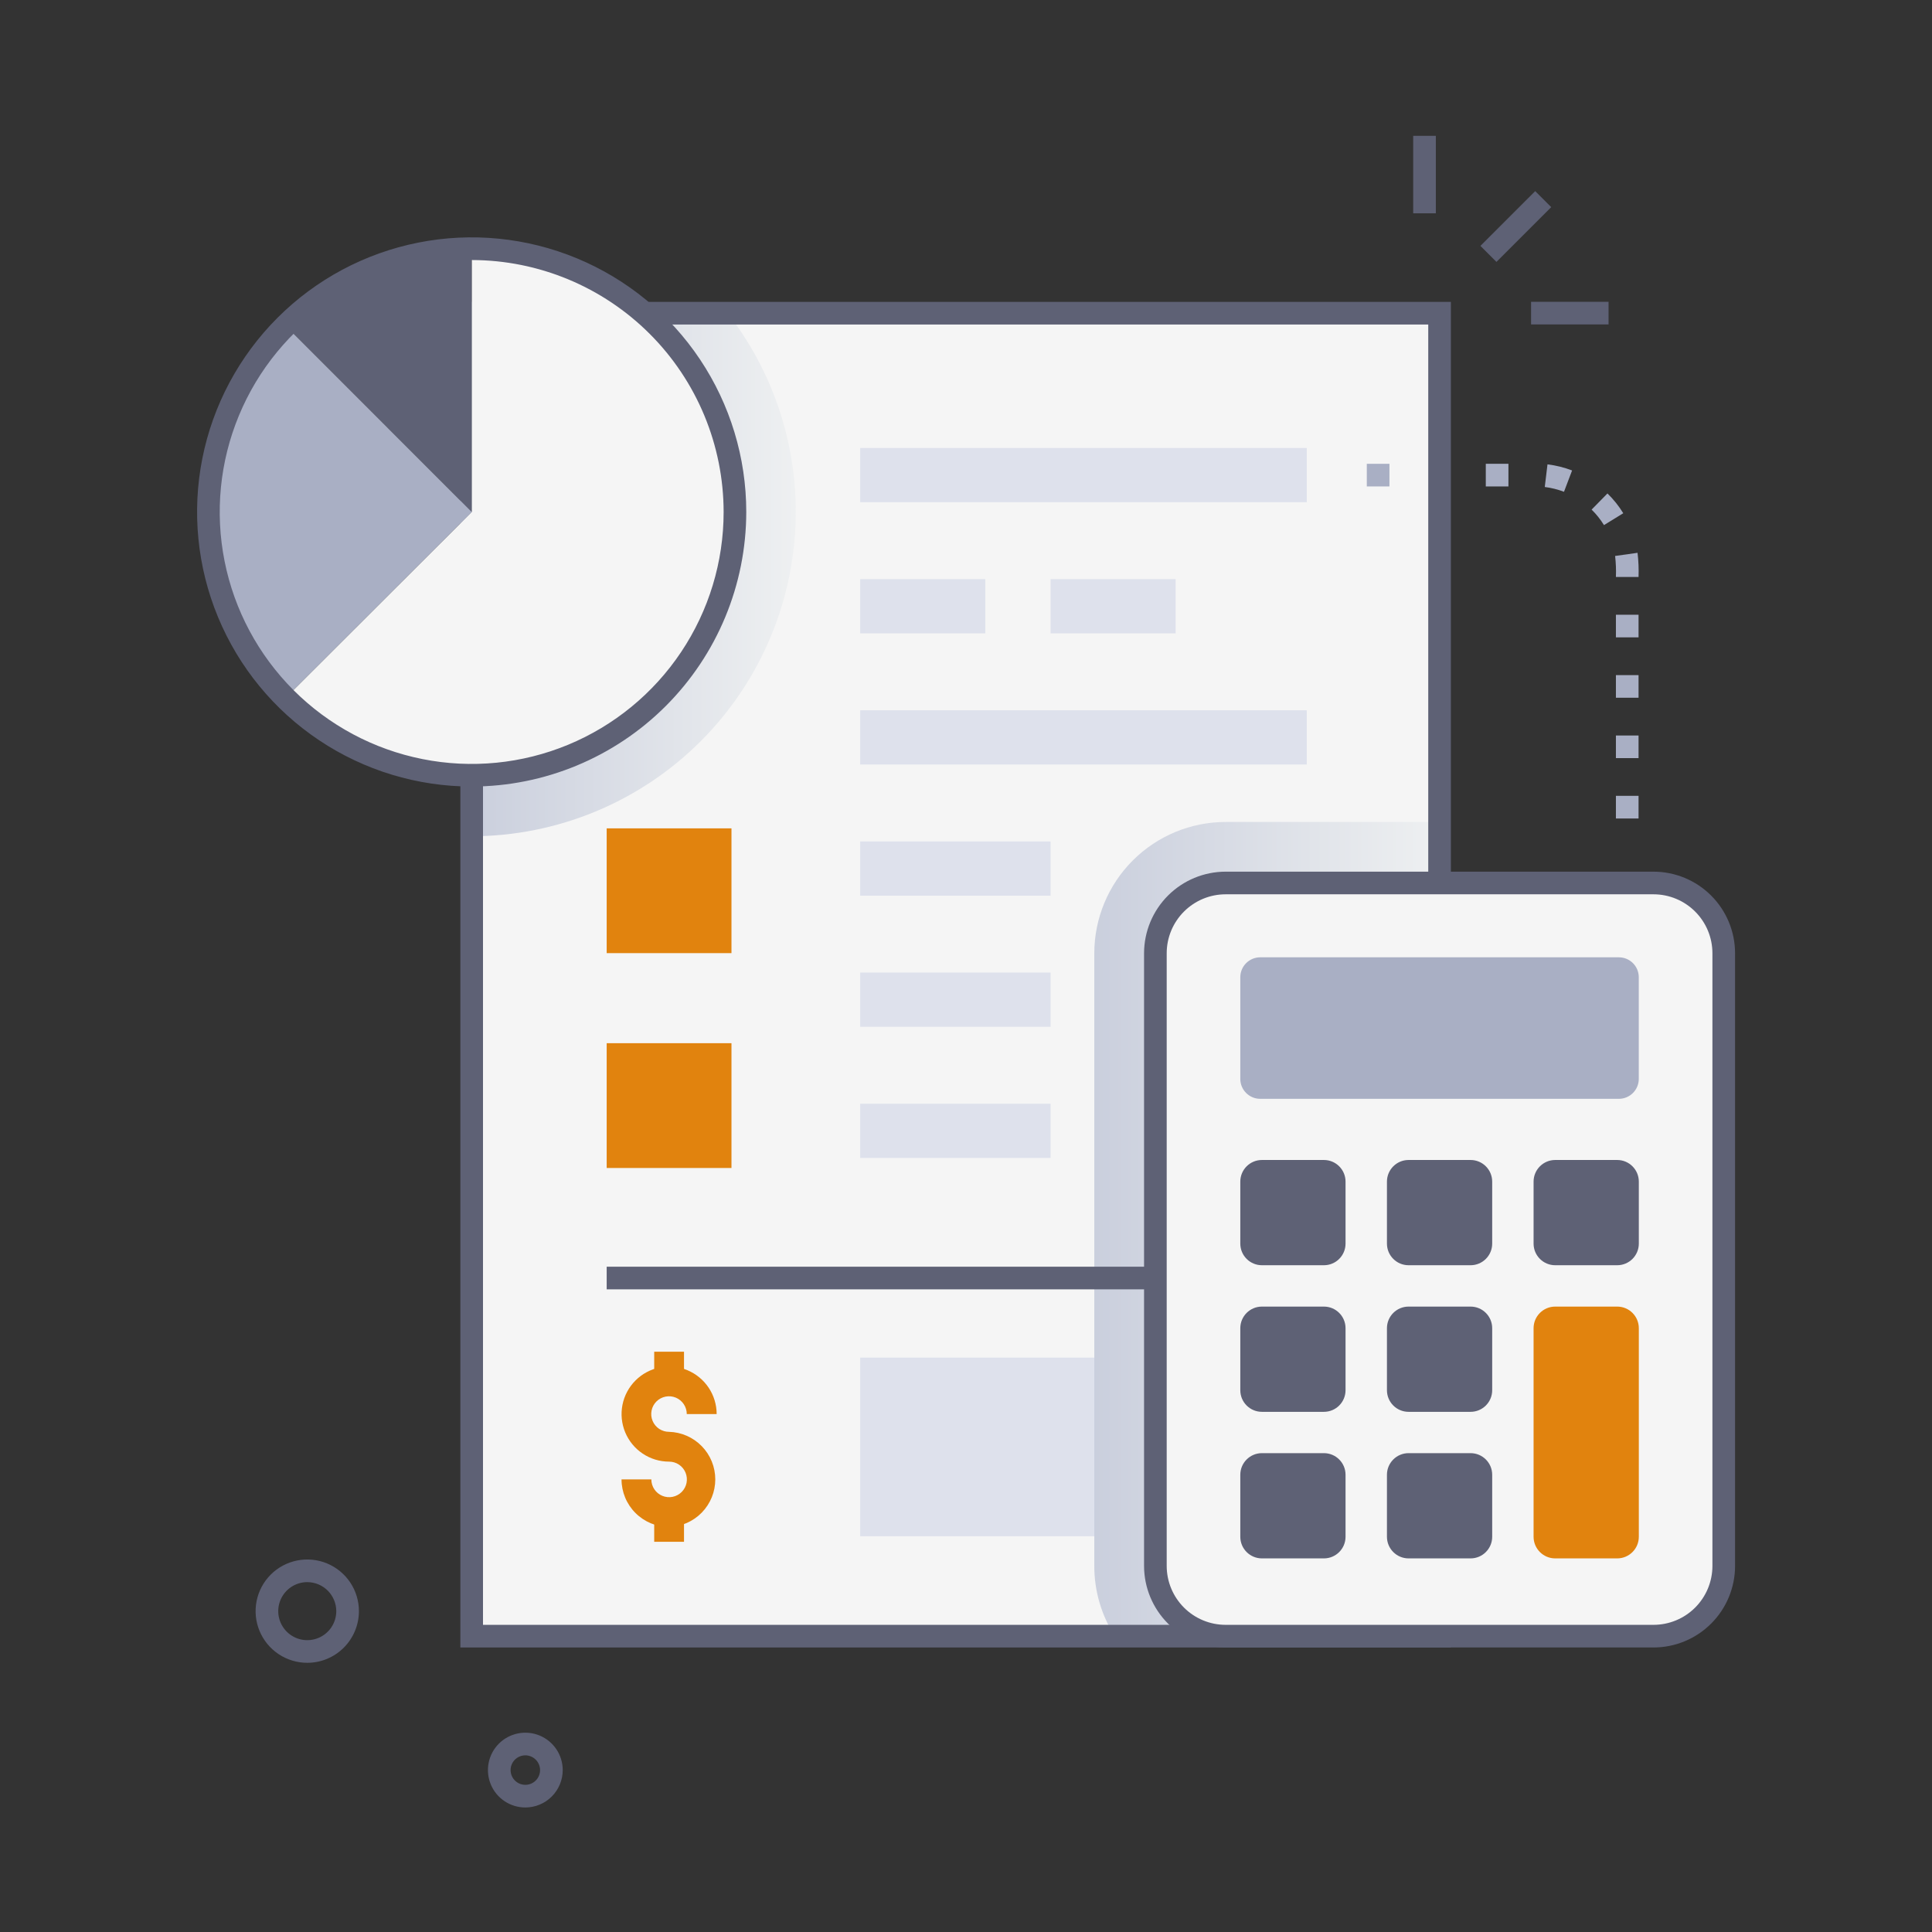 <svg width="135" height="135" viewBox="0 0 135 135" fill="none" xmlns="http://www.w3.org/2000/svg">
<rect x="0" y="0" width="135" height="135" fill="#333333" stroke="none"/>
<g id="Budget 1">
<g id="Group">
<g id="Budget">
<path id="Vector" d="M100.588 21.879H32.943V114.328H100.588V21.879Z" fill="#F5F5F5"/>
<path id="Vector_2" d="M91.311 94.864H60.108V107.346H91.311V94.864Z" fill="#DEE1EC"/>
<path id="Vector_3" style="mix-blend-mode:multiply" d="M100.591 57.436V114.331H77.897C76.96 112.866 76.463 111.163 76.465 109.424V66.606C76.468 64.175 77.435 61.844 79.154 60.125C80.873 58.406 83.204 57.438 85.635 57.436H100.591Z" fill="url(#paint0_linear_678_6680)"/>
<path id="Vector_4" d="M91.311 49.631H60.108V53.42H91.311V49.631Z" fill="#DEE1EC"/>
<path id="Vector_5" d="M68.847 40.468H60.108V44.257H68.847V40.468Z" fill="#DEE1EC"/>
<path id="Vector_6" d="M82.148 40.468H73.41V44.257H82.148V40.468Z" fill="#DEE1EC"/>
<path id="Vector_7" d="M91.311 31.303H60.108V35.092H91.311V31.303Z" fill="#DEE1EC"/>
<path id="Vector_8" d="M73.411 58.797H60.108V62.586H73.411V58.797Z" fill="#DEE1EC"/>
<path id="Vector_9" d="M73.411 67.959H60.108V71.748H73.411V67.959Z" fill="#DEE1EC"/>
<path id="Vector_10" d="M73.411 77.124H60.108V80.913H73.411V77.124Z" fill="#DEE1EC"/>
<path id="Vector_11" style="mix-blend-mode:multiply" d="M55.604 35.775C55.6 41.781 53.213 47.541 48.967 51.789C44.721 56.037 38.963 58.427 32.957 58.435V21.885H50.842C53.935 25.854 55.611 30.743 55.604 35.775Z" fill="url(#paint1_linear_678_6680)"/>
<path id="Vector_12" d="M80.733 88.512H42.393V90.094H80.733V88.512Z" fill="#5E6175"/>
<path id="Vector_13" d="M46.755 106.697C45.873 106.696 45.029 106.346 44.405 105.723C43.782 105.101 43.431 104.256 43.43 103.375H45.513C45.513 103.62 45.586 103.861 45.722 104.065C45.858 104.269 46.052 104.428 46.279 104.522C46.506 104.616 46.756 104.641 46.997 104.593C47.238 104.545 47.459 104.427 47.633 104.253C47.806 104.079 47.925 103.858 47.973 103.617C48.02 103.376 47.996 103.127 47.902 102.9C47.808 102.673 47.649 102.479 47.444 102.342C47.24 102.206 47 102.133 46.755 102.133C46.097 102.133 45.455 101.938 44.909 101.573C44.362 101.208 43.937 100.689 43.685 100.082C43.434 99.475 43.368 98.807 43.496 98.162C43.624 97.518 43.941 96.926 44.405 96.462C44.87 95.997 45.462 95.68 46.106 95.552C46.751 95.424 47.419 95.49 48.026 95.741C48.633 95.993 49.152 96.419 49.517 96.965C49.882 97.511 50.077 98.154 50.077 98.811H47.989C47.989 98.565 47.917 98.324 47.78 98.12C47.644 97.915 47.45 97.755 47.223 97.661C46.996 97.567 46.746 97.542 46.505 97.59C46.264 97.638 46.042 97.756 45.868 97.93C45.695 98.104 45.576 98.325 45.529 98.566C45.481 98.808 45.505 99.058 45.6 99.284C45.694 99.511 45.854 99.706 46.058 99.842C46.263 99.978 46.504 100.05 46.749 100.05C47.615 100.074 48.436 100.435 49.04 101.056C49.643 101.676 49.981 102.508 49.981 103.374C49.981 104.239 49.643 105.071 49.04 105.691C48.436 106.312 47.615 106.673 46.749 106.697H46.755Z" fill="#E1830E"/>
<path id="Vector_14" d="M47.796 94.452H45.713V96.53H47.796V94.452Z" fill="#E1830E"/>
<path id="Vector_15" d="M47.796 105.656H45.713V107.734H47.796V105.656Z" fill="#E1830E"/>
<path id="Vector_16" d="M51.112 57.882H42.393V66.601H51.112V57.882Z" fill="#E1830E"/>
<path id="Vector_17" d="M51.112 72.894H42.393V81.614H51.112V72.894Z" fill="#E1830E"/>
<path id="Vector_18" d="M101.382 115.119H32.168V21.094H101.382V115.119ZM33.75 113.537H99.8V22.676H33.75V113.537Z" fill="#5E6175"/>
<path id="Vector_19" d="M32.959 17.379V35.775L19.939 48.779C22.077 50.919 24.71 52.498 27.605 53.378C30.5 54.257 33.566 54.408 36.533 53.819C39.501 53.23 42.277 51.918 44.616 50C46.955 48.081 48.785 45.616 49.944 42.821C51.103 40.027 51.554 36.99 51.259 33.979C50.964 30.968 49.93 28.077 48.251 25.561C46.571 23.045 44.297 20.982 41.629 19.555C38.962 18.127 35.984 17.38 32.959 17.379Z" fill="#F5F5F5"/>
<path id="Vector_20" d="M32.959 35.775V17.379C30.54 17.374 28.145 17.848 25.91 18.773C23.676 19.698 21.646 21.055 19.939 22.768C19.965 22.768 19.511 22.333 32.959 35.775Z" fill="#5E6175"/>
<path id="Vector_21" d="M19.94 22.768C18.232 24.476 16.877 26.504 15.952 28.735C15.028 30.967 14.552 33.359 14.552 35.775C14.552 38.191 15.028 40.583 15.952 42.814C16.877 45.046 18.232 47.074 19.94 48.782L32.96 35.775C19.513 22.333 19.966 22.755 19.94 22.768Z" fill="#A9AFC4"/>
<path id="Vector_22" d="M32.959 54.96C29.164 54.96 25.454 53.835 22.299 51.726C19.143 49.618 16.684 46.621 15.232 43.115C13.78 39.608 13.4 35.75 14.14 32.028C14.881 28.306 16.709 24.887 19.392 22.204C22.076 19.521 25.495 17.694 29.217 16.954C32.939 16.213 36.797 16.594 40.303 18.047C43.809 19.499 46.806 21.959 48.914 25.115C51.022 28.27 52.147 31.98 52.146 35.775C52.141 40.862 50.117 45.739 46.52 49.336C42.923 52.932 38.046 54.955 32.959 54.96ZM32.959 18.17C29.477 18.17 26.073 19.202 23.178 21.137C20.283 23.071 18.026 25.821 16.694 29.038C15.361 32.255 15.012 35.795 15.692 39.21C16.371 42.625 18.048 45.762 20.51 48.224C22.972 50.686 26.109 52.363 29.524 53.042C32.939 53.722 36.479 53.373 39.696 52.041C42.913 50.708 45.663 48.452 47.597 45.556C49.532 42.661 50.564 39.257 50.564 35.775C50.559 31.108 48.703 26.632 45.402 23.332C42.102 20.031 37.627 18.175 32.959 18.17Z" fill="#5E6175"/>
<path id="Vector_23" d="M115.539 61.699H85.638C82.928 61.699 80.731 63.896 80.731 66.606V109.421C80.731 112.131 82.928 114.328 85.638 114.328H115.539C118.249 114.328 120.446 112.131 120.446 109.421V66.606C120.446 63.896 118.249 61.699 115.539 61.699Z" fill="#F5F5F5"/>
<path id="Vector_24" d="M115.541 115.119H85.64C84.13 115.117 82.683 114.516 81.615 113.449C80.546 112.381 79.945 110.934 79.942 109.424V66.606C79.945 65.096 80.546 63.648 81.614 62.579C82.682 61.511 84.13 60.91 85.64 60.908H115.541C117.051 60.91 118.5 61.51 119.568 62.579C120.637 63.647 121.237 65.095 121.239 66.606V109.424C121.237 110.934 120.636 112.382 119.567 113.45C118.499 114.517 117.051 115.118 115.541 115.119ZM85.64 62.49C84.549 62.491 83.502 62.925 82.731 63.697C81.959 64.468 81.525 65.515 81.524 66.606V109.424C81.526 110.515 81.96 111.561 82.732 112.332C83.503 113.103 84.549 113.536 85.64 113.537H115.541C116.632 113.536 117.678 113.103 118.449 112.332C119.221 111.561 119.655 110.515 119.657 109.424V66.606C119.656 65.515 119.222 64.468 118.45 63.697C117.679 62.925 116.632 62.491 115.541 62.49H85.64Z" fill="#5E6175"/>
<path id="Vector_25" d="M113.119 66.893H88.059C87.29 66.893 86.667 67.516 86.667 68.285V75.389C86.667 76.157 87.29 76.781 88.059 76.781H113.119C113.887 76.781 114.511 76.157 114.511 75.389V68.285C114.511 67.516 113.887 66.893 113.119 66.893Z" fill="#A9AFC4"/>
<path id="Vector_26" d="M92.51 81.055H88.178C87.343 81.055 86.667 81.732 86.667 82.566V86.898C86.667 87.733 87.343 88.409 88.178 88.409H92.51C93.344 88.409 94.021 87.733 94.021 86.898V82.566C94.021 81.732 93.344 81.055 92.51 81.055Z" fill="#5E6175"/>
<path id="Vector_27" d="M102.757 81.055H98.425C97.591 81.055 96.914 81.732 96.914 82.566V86.898C96.914 87.733 97.591 88.409 98.425 88.409H102.757C103.591 88.409 104.268 87.733 104.268 86.898V82.566C104.268 81.732 103.591 81.055 102.757 81.055Z" fill="#5E6175"/>
<path id="Vector_28" d="M113.003 81.055H108.671C107.837 81.055 107.16 81.732 107.16 82.566V86.898C107.16 87.733 107.837 88.409 108.671 88.409H113.003C113.838 88.409 114.514 87.733 114.514 86.898V82.566C114.514 81.732 113.838 81.055 113.003 81.055Z" fill="#5E6175"/>
<path id="Vector_29" d="M92.51 91.299H88.178C87.343 91.299 86.667 91.975 86.667 92.81V97.142C86.667 97.977 87.343 98.653 88.178 98.653H92.51C93.344 98.653 94.021 97.977 94.021 97.142V92.81C94.021 91.975 93.344 91.299 92.51 91.299Z" fill="#5E6175"/>
<path id="Vector_30" d="M102.757 91.299H98.425C97.591 91.299 96.914 91.975 96.914 92.81V97.142C96.914 97.977 97.591 98.653 98.425 98.653H102.757C103.591 98.653 104.268 97.977 104.268 97.142V92.81C104.268 91.975 103.591 91.299 102.757 91.299Z" fill="#5E6175"/>
<path id="Vector_31" d="M92.51 101.54H88.178C87.343 101.54 86.667 102.216 86.667 103.051V107.383C86.667 108.217 87.343 108.894 88.178 108.894H92.51C93.344 108.894 94.021 108.217 94.021 107.383V103.051C94.021 102.216 93.344 101.54 92.51 101.54Z" fill="#5E6175"/>
<path id="Vector_32" d="M102.757 101.54H98.425C97.591 101.54 96.914 102.216 96.914 103.051V107.383C96.914 108.217 97.591 108.894 98.425 108.894H102.757C103.591 108.894 104.268 108.217 104.268 107.383V103.051C104.268 102.216 103.591 101.54 102.757 101.54Z" fill="#5E6175"/>
<path id="Vector_33" d="M113.003 91.299H108.671C107.837 91.299 107.16 91.975 107.16 92.81V107.383C107.16 108.217 107.837 108.894 108.671 108.894H113.003C113.838 108.894 114.514 108.217 114.514 107.383V92.81C114.514 91.975 113.838 91.299 113.003 91.299Z" fill="#E1830E"/>
<path id="Vector_34" d="M107.274 13.355L103.446 17.182L104.565 18.301L108.393 14.473L107.274 13.355Z" fill="#5E6175"/>
<path id="Vector_35" d="M100.33 9.492H98.748V14.905H100.33V9.492Z" fill="#5E6175"/>
<path id="Vector_36" d="M112.399 21.088H106.985V22.67H112.399V21.088Z" fill="#5E6175"/>
<path id="Vector_37" d="M36.708 126.299C36.191 126.299 35.686 126.146 35.256 125.859C34.826 125.572 34.491 125.164 34.294 124.686C34.096 124.209 34.044 123.683 34.145 123.177C34.246 122.67 34.495 122.204 34.86 121.839C35.225 121.473 35.691 121.224 36.198 121.124C36.705 121.023 37.23 121.074 37.708 121.272C38.185 121.47 38.593 121.805 38.88 122.235C39.167 122.664 39.321 123.17 39.321 123.686C39.32 124.379 39.044 125.043 38.555 125.533C38.065 126.023 37.401 126.299 36.708 126.299ZM36.708 122.655C36.504 122.655 36.304 122.716 36.135 122.829C35.965 122.942 35.833 123.103 35.755 123.292C35.677 123.48 35.657 123.687 35.697 123.887C35.736 124.087 35.834 124.271 35.979 124.415C36.123 124.56 36.307 124.658 36.507 124.697C36.707 124.737 36.914 124.717 37.102 124.639C37.291 124.561 37.452 124.429 37.565 124.259C37.678 124.09 37.739 123.89 37.739 123.686C37.738 123.413 37.629 123.151 37.436 122.958C37.243 122.765 36.981 122.656 36.708 122.655Z" fill="#5E6175"/>
<path id="Vector_38" d="M21.473 116.19C20.758 116.19 20.06 115.979 19.466 115.582C18.872 115.186 18.409 114.622 18.135 113.962C17.862 113.302 17.79 112.575 17.93 111.875C18.07 111.174 18.414 110.531 18.919 110.026C19.425 109.521 20.069 109.178 20.77 109.039C21.471 108.901 22.197 108.973 22.856 109.247C23.516 109.522 24.079 109.986 24.475 110.58C24.871 111.175 25.081 111.874 25.08 112.588C25.077 113.543 24.696 114.459 24.02 115.134C23.344 115.809 22.428 116.189 21.473 116.19ZM21.473 110.553C21.072 110.552 20.68 110.67 20.346 110.893C20.013 111.115 19.752 111.431 19.598 111.801C19.444 112.171 19.403 112.578 19.48 112.971C19.558 113.365 19.75 113.726 20.033 114.01C20.315 114.294 20.676 114.488 21.069 114.568C21.462 114.647 21.869 114.608 22.24 114.456C22.611 114.304 22.928 114.045 23.152 113.713C23.376 113.38 23.496 112.989 23.498 112.588C23.498 112.322 23.447 112.057 23.345 111.811C23.244 111.564 23.095 111.34 22.907 111.151C22.719 110.962 22.495 110.812 22.249 110.709C22.003 110.607 21.739 110.553 21.473 110.553Z" fill="#5E6175"/>
<path id="Vector_39" d="M114.495 57.193H112.913V55.611H114.495V57.193ZM114.495 52.974H112.913V51.392H114.495V52.974ZM114.495 48.755H112.913V47.173H114.495V48.755ZM114.495 44.537H112.913V42.955H114.495V44.537ZM114.495 40.318H112.913C112.932 39.828 112.913 39.337 112.857 38.849L114.424 38.628C114.491 39.188 114.515 39.754 114.495 40.318ZM112.079 36.692C111.837 36.297 111.547 35.933 111.215 35.609L112.322 34.48C112.746 34.893 113.117 35.357 113.427 35.862L112.079 36.692ZM109.285 34.364C108.852 34.199 108.402 34.087 107.942 34.029L108.132 32.447C108.721 32.519 109.298 32.662 109.851 32.874L109.285 34.364ZM105.403 33.99H103.821V32.408H105.403V33.99Z" fill="#A9AFC4"/>
<path id="Vector_40" d="M97.088 32.408H95.506V33.99H97.088V32.408Z" fill="#A9AFC4"/>
</g>
</g>
</g>
<defs>
<linearGradient id="paint0_linear_678_6680" x1="76.47" y1="85.883" x2="100.591" y2="85.883" gradientUnits="userSpaceOnUse">
<stop stop-color="#CACFDD"/>
<stop offset="1" stop-color="#EEF0F1"/>
</linearGradient>
<linearGradient id="paint1_linear_678_6680" x1="32.947" y1="40.157" x2="55.604" y2="40.157" gradientUnits="userSpaceOnUse">
<stop stop-color="#CACFDD"/>
<stop offset="1" stop-color="#EEF0F1"/>
</linearGradient>
</defs>
</svg>
